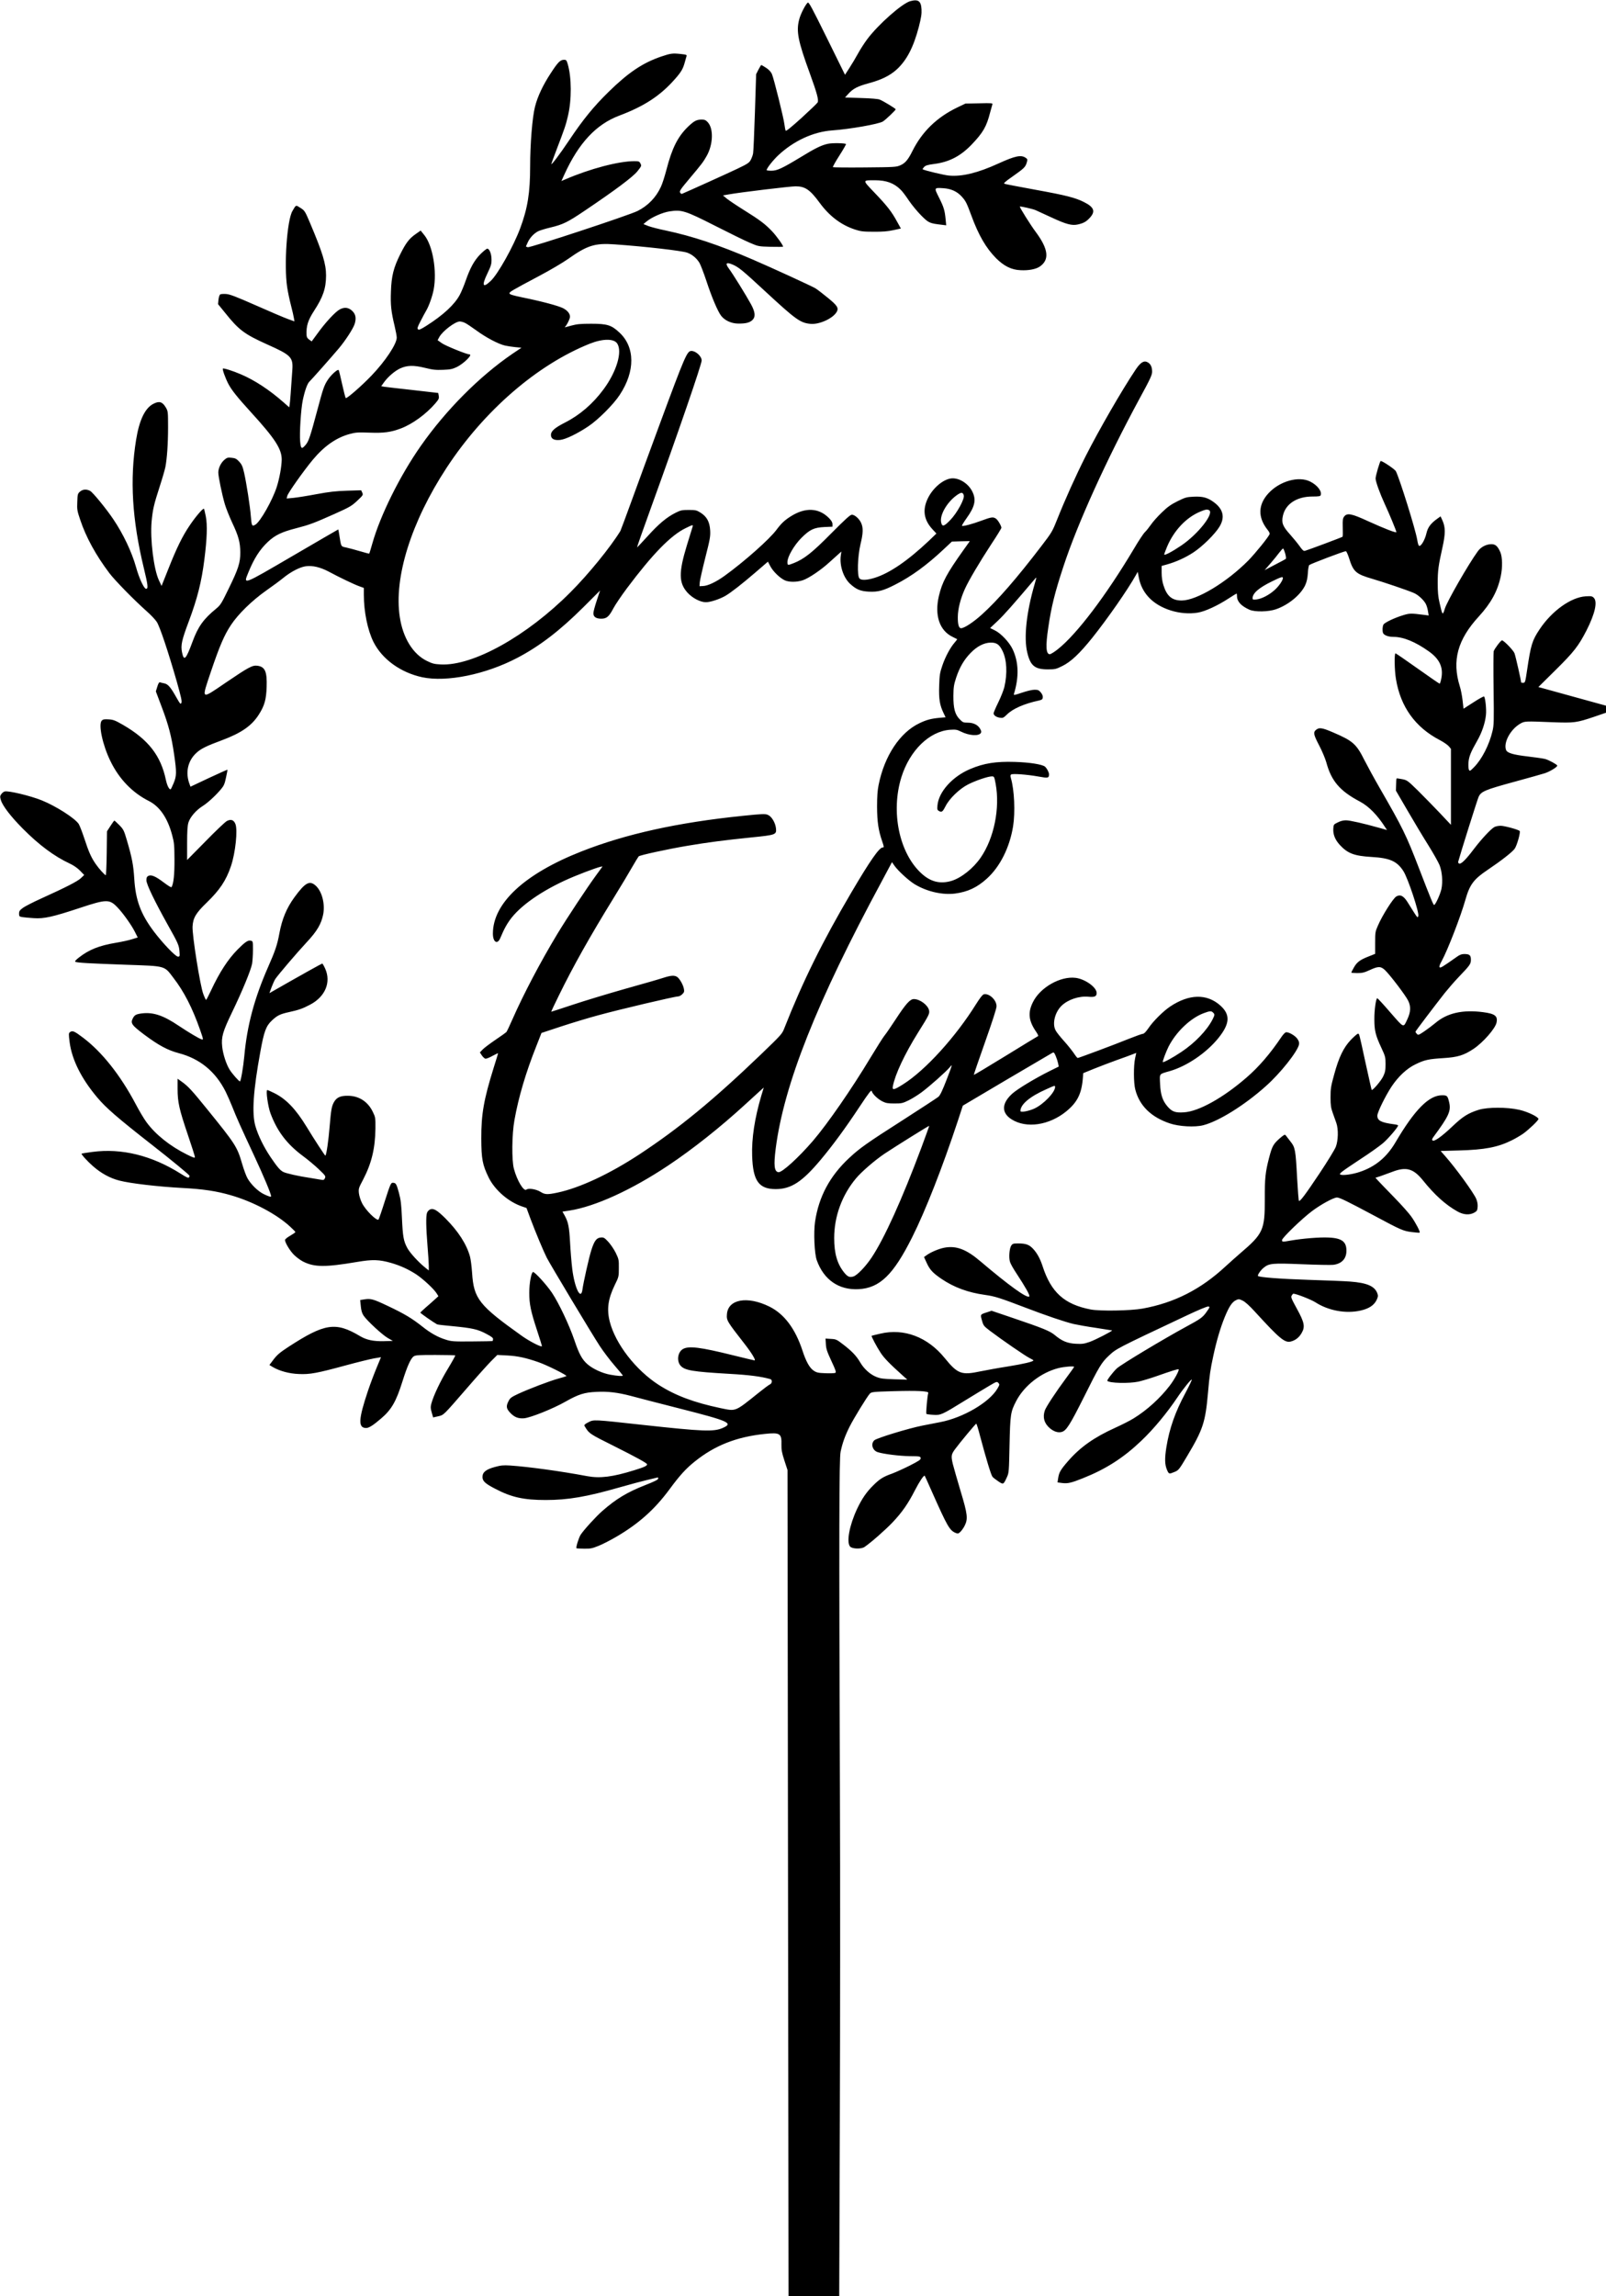 <?xml version="1.0" standalone="no"?>
<!DOCTYPE svg PUBLIC "-//W3C//DTD SVG 20010904//EN"
 "http://www.w3.org/TR/2001/REC-SVG-20010904/DTD/svg10.dtd">
<svg version="1.0" xmlns="http://www.w3.org/2000/svg"
 width="1854pt" height="2650pt" viewBox="0 0 1854 2650"
 preserveAspectRatio="xMidYMid meet">
<g transform="translate(0,2650) scale(0.1,-0.1)"
fill="#000000" stroke="none">
<path d="M10509 26487 c-96 -27 -370 -269 -498 -440 -32 -43 -80 -117 -106
-165 -26 -48 -71 -123 -99 -166 l-51 -79 -208 422 c-178 360 -210 421 -223
410 -26 -22 -83 -132 -98 -194 -36 -136 -14 -248 124 -625 82 -226 103 -305
89 -332 -5 -10 -89 -90 -186 -179 -121 -109 -179 -156 -183 -147 -4 7 -10 39
-14 70 -8 73 -122 530 -145 584 -13 27 -34 50 -68 72 -27 18 -52 32 -55 32 -2
0 -17 -24 -32 -53 l-27 -53 -14 -440 c-8 -241 -17 -455 -21 -474 -3 -19 -15
-52 -26 -73 -18 -35 -33 -46 -161 -107 -109 -52 -558 -255 -634 -287 -6 -2
-16 4 -22 15 -9 17 6 39 107 159 144 171 161 194 200 263 75 133 81 317 12
390 -22 24 -36 30 -68 30 -60 0 -87 -14 -158 -81 -119 -115 -186 -248 -250
-496 -20 -76 -48 -165 -64 -198 -56 -123 -149 -219 -270 -280 -103 -51 -1243
-427 -1268 -418 l-21 8 20 45 c24 54 71 105 121 131 20 10 85 30 145 44 142
34 197 61 388 190 360 242 562 394 613 458 48 60 49 63 36 89 -13 26 -19 28
-72 28 -180 0 -511 -87 -796 -210 l-45 -19 35 77 c165 362 367 578 634 678
289 109 474 230 642 422 72 81 93 118 113 192 7 25 15 55 19 67 7 21 3 22 -66
30 -95 10 -116 7 -223 -29 -215 -73 -380 -184 -608 -407 -171 -167 -297 -321
-454 -556 -111 -166 -216 -305 -208 -275 4 14 30 84 57 155 97 254 110 291
134 395 45 189 43 447 -2 600 -13 45 -18 50 -43 50 -43 0 -71 -29 -150 -150
-93 -141 -156 -275 -185 -392 -31 -120 -56 -432 -56 -686 0 -308 -29 -486
-115 -717 -78 -209 -256 -527 -339 -606 -93 -89 -108 -57 -40 84 42 88 49 110
48 162 0 65 -24 125 -49 125 -9 0 -43 -28 -78 -62 -72 -73 -119 -158 -171
-307 -20 -57 -50 -130 -68 -163 -60 -113 -191 -234 -386 -358 -65 -41 -85 -50
-96 -41 -12 10 -7 26 31 99 25 48 53 101 63 117 32 54 71 165 86 242 40 213
-10 509 -108 630 l-42 52 -60 -42 c-73 -51 -112 -103 -176 -232 -77 -154 -101
-251 -107 -428 -6 -158 2 -231 43 -402 13 -55 24 -114 24 -131 0 -73 -130
-270 -289 -436 -111 -117 -290 -273 -300 -262 -4 5 -23 77 -41 159 -18 83 -36
156 -40 163 -9 18 -89 -54 -129 -116 -40 -63 -52 -98 -117 -342 -82 -307 -100
-361 -134 -402 -47 -56 -57 -50 -65 37 -9 93 9 374 30 475 23 110 53 195 77
216 21 19 254 282 340 384 78 93 168 232 183 284 19 64 11 109 -27 146 -42 42
-91 49 -146 19 -51 -27 -168 -153 -260 -282 l-64 -87 -29 21 c-21 14 -29 29
-30 52 -5 104 15 169 86 279 105 161 138 260 139 408 0 135 -40 264 -185 607
-58 137 -62 143 -111 174 -55 35 -49 38 -92 -36 -63 -106 -99 -627 -61 -879 8
-55 28 -149 44 -210 16 -61 31 -128 34 -148 l6 -37 -72 26 c-40 14 -205 84
-367 156 -236 104 -306 131 -350 134 -30 2 -61 0 -69 -5 -7 -6 -16 -33 -19
-61 l-5 -51 79 -97 c161 -202 224 -249 493 -370 269 -120 295 -146 286 -288
-18 -262 -26 -374 -31 -403 l-5 -33 -67 59 c-160 141 -333 255 -491 322 -93
40 -200 74 -208 66 -8 -8 27 -107 64 -178 37 -70 102 -152 258 -323 282 -309
359 -428 357 -553 -2 -80 -25 -210 -57 -311 -49 -153 -190 -402 -247 -436 -39
-23 -43 -15 -52 93 -8 113 -52 393 -78 506 -17 74 -27 96 -57 129 -32 33 -45
40 -87 44 -44 5 -54 2 -83 -23 -41 -34 -70 -96 -71 -146 0 -47 43 -256 76
-368 14 -47 52 -142 84 -211 74 -156 93 -228 94 -344 0 -119 -21 -187 -134
-418 -82 -169 -94 -189 -142 -229 -148 -121 -211 -208 -275 -382 -77 -209
-100 -232 -122 -123 -16 81 -3 139 78 355 100 267 148 459 180 714 31 242 36
398 17 497 -9 47 -19 87 -22 90 -10 9 -100 -96 -165 -194 -82 -120 -151 -261
-245 -499 l-79 -198 -32 68 c-58 126 -101 469 -83 674 13 140 25 194 94 407
30 92 59 193 65 223 19 98 31 271 31 459 0 179 -1 185 -25 227 -40 68 -76 79
-144 44 -97 -49 -163 -187 -200 -416 -74 -457 -46 -921 89 -1479 48 -198 53
-240 26 -240 -24 0 -81 124 -116 251 -48 172 -147 381 -261 550 -80 120 -239
314 -269 329 -42 22 -85 19 -117 -9 -26 -23 -28 -30 -31 -119 -4 -86 -1 -103
33 -203 67 -203 182 -412 338 -619 64 -84 283 -308 428 -437 48 -42 101 -98
118 -124 36 -54 133 -346 232 -691 49 -175 61 -226 53 -244 -9 -20 -14 -15
-59 64 -66 118 -97 153 -140 161 -20 4 -42 9 -49 12 -9 3 -19 -14 -30 -50
l-17 -55 69 -183 c78 -206 112 -337 142 -545 30 -207 29 -247 -6 -332 -16 -39
-32 -71 -35 -71 -18 0 -40 45 -54 109 -59 282 -203 466 -496 636 -89 51 -112
60 -164 63 -49 3 -65 1 -80 -14 -42 -42 9 -283 100 -468 100 -206 252 -364
445 -461 124 -63 215 -196 267 -392 24 -88 26 -117 27 -283 1 -170 -10 -275
-33 -317 -4 -8 -35 11 -91 53 -95 72 -145 93 -179 75 -16 -9 -21 -21 -21 -50
0 -46 93 -238 245 -511 121 -215 132 -240 137 -312 4 -55 3 -58 -18 -58 -28 0
-174 153 -278 290 -151 201 -211 361 -226 608 -10 159 -26 243 -86 447 -33
112 -39 124 -87 173 -28 28 -54 52 -57 52 -3 0 -23 -28 -45 -62 l-40 -62 -3
-253 c-2 -139 -7 -253 -11 -253 -12 0 -81 77 -117 130 -52 75 -81 142 -130
292 -26 79 -56 155 -66 170 -47 68 -264 206 -425 271 -131 53 -385 114 -429
103 -13 -4 -31 -18 -40 -32 -15 -21 -15 -31 -4 -67 19 -66 114 -190 255 -332
187 -188 362 -318 540 -401 44 -20 88 -51 119 -82 l48 -50 -38 -36 c-40 -38
-167 -103 -460 -236 -89 -40 -182 -88 -208 -106 -39 -29 -46 -39 -46 -68 0
-31 3 -34 38 -40 20 -3 80 -9 132 -12 119 -8 215 13 541 121 299 99 334 99
425 3 63 -65 162 -204 200 -280 l34 -67 -65 -20 c-36 -12 -120 -30 -186 -41
-196 -33 -313 -80 -430 -172 -38 -30 -48 -43 -38 -48 20 -11 166 -19 590 -34
458 -16 433 -9 540 -150 124 -160 220 -349 308 -599 40 -115 40 -118 19 -112
-32 10 -145 77 -265 157 -178 120 -293 158 -423 143 -69 -9 -86 -18 -106 -56
-30 -58 -15 -79 132 -190 165 -123 269 -179 397 -213 245 -64 425 -213 541
-443 20 -40 53 -116 75 -170 54 -137 98 -234 256 -573 109 -234 195 -439 195
-467 0 -10 -34 1 -87 27 -66 33 -144 109 -185 180 -15 25 -43 101 -63 169 -57
197 -76 226 -406 633 -174 215 -218 263 -293 316 l-46 33 0 -118 c0 -153 19
-236 120 -534 44 -129 80 -243 80 -252 0 -14 -17 -8 -92 29 -195 97 -362 230
-467 373 -27 36 -83 130 -124 208 -177 335 -391 604 -609 768 -101 76 -121 85
-151 63 -15 -12 -15 -22 -3 -118 27 -201 135 -418 319 -636 101 -120 232 -234
640 -553 209 -163 420 -337 424 -349 2 -4 -1 -13 -5 -20 -7 -10 -31 1 -98 44
-332 209 -680 295 -1018 250 -65 -8 -121 -18 -124 -20 -7 -7 69 -90 132 -145
95 -83 196 -138 305 -166 128 -33 447 -70 726 -85 236 -12 396 -36 560 -84
257 -74 528 -218 684 -362 34 -31 61 -59 61 -63 0 -4 -27 -23 -60 -42 -33 -18
-60 -41 -60 -49 0 -30 55 -123 103 -171 27 -27 74 -62 105 -78 131 -66 254
-67 622 -5 180 31 258 28 395 -11 109 -32 194 -71 287 -130 79 -52 207 -170
239 -222 l20 -32 -43 -39 c-24 -22 -70 -63 -103 -91 -33 -29 -61 -56 -63 -59
-2 -6 153 -114 194 -136 6 -3 87 -13 180 -21 227 -22 290 -36 387 -88 65 -34
81 -48 79 -63 -2 -10 -5 -20 -6 -21 -1 -1 -107 -3 -236 -4 -218 -2 -240 0
-305 21 -91 28 -176 76 -270 151 -120 95 -207 147 -395 236 -177 84 -201 90
-283 76 l-39 -6 7 -71 c5 -52 14 -81 32 -109 41 -60 215 -221 279 -258 l59
-34 -103 -3 c-121 -3 -202 14 -277 59 -280 167 -407 147 -824 -124 -100 -65
-132 -93 -172 -145 l-49 -65 38 -23 c78 -46 190 -77 302 -81 128 -6 212 10
550 102 129 35 272 70 316 78 l82 14 -50 -121 c-28 -67 -73 -186 -100 -266
-111 -331 -116 -430 -21 -430 32 0 81 31 174 111 119 102 172 195 244 424 56
179 97 269 131 292 22 14 58 16 250 16 124 0 227 -3 230 -5 2 -3 -36 -72 -85
-153 -87 -143 -167 -311 -192 -405 -10 -38 -9 -54 5 -102 l16 -56 58 13 c67
16 53 3 343 337 106 123 226 256 266 297 l74 74 117 -6 c116 -6 214 -27 357
-77 99 -34 337 -153 323 -161 -7 -4 -49 -17 -93 -29 -96 -26 -335 -117 -461
-175 -81 -38 -95 -48 -113 -84 -30 -57 -27 -85 14 -130 50 -55 95 -74 164 -69
76 7 335 110 482 194 147 83 215 105 354 111 131 7 247 -7 399 -47 61 -17 314
-82 561 -145 574 -146 625 -169 497 -225 -103 -45 -228 -40 -914 35 -583 64
-572 64 -636 31 -35 -17 -50 -31 -46 -39 54 -92 54 -92 337 -233 262 -131 387
-200 387 -213 -1 -18 -27 -31 -150 -69 -248 -77 -393 -95 -540 -68 -307 58
-682 109 -890 123 -80 5 -108 2 -178 -17 -102 -28 -142 -60 -142 -115 0 -48
30 -76 146 -136 188 -99 331 -130 584 -130 257 0 473 37 853 146 122 35 265
73 317 85 52 12 103 24 113 27 14 4 18 0 15 -12 -2 -12 -49 -35 -149 -74 -209
-82 -338 -160 -496 -299 -72 -63 -212 -216 -250 -274 -21 -32 -57 -147 -48
-156 2 -2 41 -4 87 -5 72 -1 94 3 163 31 45 17 138 65 207 105 259 151 444
316 615 547 119 162 190 240 292 322 232 187 483 286 812 320 175 18 194 5
190 -127 -1 -57 5 -90 34 -180 l36 -110 6 -4767 6 -4768 292 0 293 0 7 2027
c4 1116 5 2825 1 3798 -11 3033 -9 3839 8 3921 21 100 51 184 103 288 48 96
202 347 234 382 19 20 33 22 273 29 282 8 410 1 402 -21 -10 -27 -29 -234 -22
-241 4 -4 40 -9 80 -11 88 -5 95 -2 369 167 106 65 231 141 279 169 83 49 87
50 103 32 16 -17 15 -21 -11 -66 -93 -158 -394 -335 -659 -386 -55 -10 -147
-28 -205 -40 -159 -31 -529 -144 -557 -170 -44 -41 -21 -118 40 -137 70 -22
249 -44 367 -46 118 -1 125 -2 128 -22 3 -18 -17 -31 -126 -87 -72 -36 -163
-77 -203 -92 -102 -36 -144 -62 -217 -135 -79 -77 -132 -155 -188 -273 -89
-190 -125 -385 -80 -435 25 -27 128 -30 166 -4 75 51 238 194 323 283 109 115
179 214 261 375 51 99 101 173 111 164 2 -2 39 -85 83 -184 178 -400 204 -447
274 -476 26 -10 32 -9 54 12 14 13 37 45 50 71 40 80 34 132 -47 400 -38 128
-79 270 -90 314 -21 91 -19 109 28 172 56 76 236 292 243 292 4 0 24 -64 44
-143 70 -262 127 -452 144 -471 9 -10 40 -34 67 -52 58 -39 59 -39 100 51 22
48 23 66 29 367 8 355 12 384 77 509 93 178 285 328 487 380 68 17 182 26 182
14 0 -2 -41 -60 -91 -127 -121 -163 -234 -335 -248 -377 -26 -80 -7 -147 59
-204 45 -38 93 -54 135 -43 54 14 94 76 261 409 171 344 201 394 283 470 89
83 78 78 891 461 139 66 244 110 258 108 21 -3 21 -5 -20 -63 -43 -62 -70 -81
-233 -169 -258 -140 -757 -439 -803 -483 -45 -43 -116 -136 -109 -143 26 -27
248 -32 359 -9 40 9 132 36 203 61 185 65 255 87 261 81 10 -10 -48 -118 -103
-189 -111 -145 -263 -283 -418 -378 -38 -24 -133 -72 -210 -107 -245 -111
-404 -223 -546 -386 -87 -100 -104 -130 -114 -199 l-7 -46 54 -7 c63 -8 104 1
241 56 266 106 468 236 673 432 142 135 295 320 414 497 68 102 165 221 168
208 1 -7 -32 -76 -73 -153 -119 -221 -185 -410 -220 -625 -21 -133 -19 -201 6
-261 23 -53 23 -53 93 -24 42 18 50 28 143 185 180 302 208 386 238 725 18
208 27 267 61 425 37 173 81 322 130 444 52 127 86 179 132 201 31 15 35 15
77 -5 30 -14 79 -59 142 -128 290 -317 346 -363 418 -343 51 14 92 46 121 97
42 72 33 121 -55 281 -64 117 -71 134 -59 152 7 12 15 21 18 21 33 0 204 -67
253 -98 151 -98 355 -136 526 -96 93 21 152 60 181 118 19 39 20 51 11 78 -30
84 -117 123 -315 138 -67 5 -285 14 -486 20 -311 10 -562 29 -577 44 -10 9 29
66 63 94 64 53 101 56 445 42 169 -7 331 -10 359 -7 95 11 151 67 153 155 4
111 -51 154 -207 160 -104 5 -297 -11 -431 -34 -102 -18 -105 -18 -105 5 0 25
231 248 346 334 101 76 249 157 288 157 31 0 124 -46 433 -211 305 -164 333
-176 432 -188 47 -6 87 -9 90 -6 8 9 -47 115 -97 185 -25 36 -113 135 -196
220 -83 85 -166 171 -184 191 l-34 37 54 17 c29 10 92 33 140 51 160 62 243
39 352 -95 139 -173 264 -285 401 -362 71 -40 142 -44 197 -12 29 17 33 25 36
66 2 31 -4 62 -17 93 -34 76 -233 350 -358 492 l-52 59 212 6 c297 8 449 37
611 118 43 21 101 56 130 76 69 50 176 153 176 169 0 24 -124 84 -221 106
-141 32 -365 32 -469 0 -121 -38 -185 -78 -304 -192 -127 -120 -211 -179 -229
-161 -8 8 -5 19 13 43 174 235 202 296 180 393 -18 79 -24 85 -83 85 -151 0
-315 -165 -538 -544 -101 -172 -233 -281 -413 -341 -79 -27 -192 -43 -221 -31
-23 9 2 28 230 179 105 68 221 151 259 183 61 52 176 186 176 206 0 4 -21 10
-47 13 -150 20 -193 42 -193 100 0 38 93 227 164 335 78 117 178 211 278 258
105 51 150 60 323 71 162 10 234 32 345 106 110 73 253 236 266 304 16 76 -18
102 -155 120 -236 31 -417 -10 -552 -126 -30 -25 -86 -67 -125 -94 -68 -46
-73 -47 -88 -30 -9 10 -16 20 -16 24 0 7 215 290 338 447 42 52 112 133 157
180 137 143 145 155 145 205 0 52 -16 65 -78 65 -29 0 -53 -9 -88 -35 -163
-115 -185 -128 -195 -118 -7 7 0 30 25 74 69 127 218 512 272 703 50 177 95
238 257 347 159 107 280 202 311 242 27 35 72 195 59 207 -17 17 -176 60 -219
60 -25 0 -57 -6 -72 -14 -40 -21 -149 -138 -235 -251 -94 -125 -150 -180 -172
-171 -10 3 -14 13 -11 23 31 113 219 709 234 744 28 65 70 83 422 179 162 44
318 88 345 97 58 19 146 73 142 88 -4 13 -93 62 -137 75 -19 6 -111 19 -203
30 -171 20 -237 40 -251 75 -32 84 50 237 163 303 52 30 54 30 377 17 246 -9
273 -6 477 63 l137 47 0 40 0 41 -352 97 c-194 53 -370 102 -391 108 l-38 10
199 197 c211 208 265 278 356 455 99 195 130 333 85 378 -19 19 -30 21 -95 17
-170 -11 -390 -169 -531 -381 -86 -129 -101 -179 -144 -469 -21 -142 -23 -148
-46 -148 -12 0 -23 2 -23 4 0 22 -65 309 -77 338 -14 35 -124 148 -144 148
-14 0 -89 -100 -96 -127 -3 -15 -4 -211 -1 -436 5 -374 4 -417 -13 -486 -37
-156 -121 -321 -210 -412 -46 -47 -52 -51 -61 -34 -6 10 -8 47 -6 84 6 71 25
119 103 256 53 93 90 203 99 295 7 63 -7 197 -22 212 -4 4 -59 -26 -122 -67
l-115 -74 -11 97 c-6 53 -20 126 -32 162 -92 296 -26 538 219 805 142 155 218
294 254 466 22 103 19 223 -6 279 -31 69 -56 90 -103 90 -60 -1 -120 -32 -156
-82 -108 -148 -356 -580 -381 -663 -25 -82 -27 -79 -61 70 -16 67 -21 124 -21
225 0 146 8 201 55 413 35 158 35 232 0 310 l-22 48 -32 -23 c-80 -56 -115
-102 -131 -172 -16 -71 -58 -146 -81 -146 -10 0 -18 23 -26 73 -20 119 -202
702 -246 789 -12 23 -153 118 -175 118 -9 0 -59 -171 -59 -202 0 -36 51 -176
106 -295 50 -107 134 -310 134 -324 0 -13 -139 41 -326 126 -191 88 -242 98
-276 55 -17 -22 -19 -36 -17 -127 2 -56 1 -104 -2 -107 -7 -7 -406 -156 -435
-163 -15 -4 -29 8 -61 54 -23 32 -73 93 -112 137 -84 93 -99 133 -81 214 30
137 161 222 341 222 70 0 91 3 95 15 17 44 -37 115 -120 157 -133 68 -354 6
-484 -136 -119 -130 -123 -276 -10 -419 17 -20 28 -43 25 -50 -13 -35 -165
-222 -247 -306 -251 -253 -595 -460 -768 -461 -113 0 -172 50 -212 179 -13 40
-20 92 -20 141 l0 79 58 16 c108 30 215 79 306 138 106 69 255 216 305 301 64
107 42 201 -67 281 -72 53 -128 68 -233 63 -81 -4 -96 -8 -185 -52 -78 -39
-115 -65 -184 -132 -47 -45 -104 -109 -125 -141 -22 -31 -52 -69 -67 -83 -16
-14 -74 -101 -129 -195 -321 -538 -656 -981 -877 -1157 -40 -32 -82 -58 -93
-58 -44 0 -50 91 -18 305 34 238 77 411 176 710 163 496 495 1227 878 1935
125 229 145 273 145 311 0 54 -17 89 -51 108 -43 24 -82 0 -138 -83 -158 -235
-426 -700 -578 -1000 -116 -230 -239 -504 -328 -728 -56 -141 -63 -153 -184
-311 -286 -374 -503 -623 -684 -787 -100 -91 -206 -160 -243 -160 -25 0 -38
44 -37 130 1 93 31 212 82 324 43 96 170 310 302 512 66 99 119 186 119 193 0
22 -40 90 -62 105 -33 23 -53 20 -169 -23 -107 -40 -215 -68 -224 -59 -3 3 21
43 54 89 96 134 113 212 65 307 -43 87 -140 152 -226 152 -96 0 -224 -103
-286 -229 -66 -135 -48 -252 55 -362 l43 -46 -87 -84 c-245 -231 -455 -375
-628 -428 -87 -27 -151 -30 -173 -7 -29 29 -22 252 11 393 32 131 33 193 8
248 -22 49 -74 95 -107 95 -19 0 -75 -51 -237 -214 -220 -223 -315 -298 -435
-345 -69 -27 -72 -27 -72 13 0 61 76 192 160 277 98 98 146 121 268 127 l92 4
0 29 c0 21 -12 42 -42 72 -117 117 -272 124 -438 19 -71 -44 -112 -83 -167
-157 -78 -106 -372 -367 -598 -530 -97 -70 -193 -116 -249 -118 l-41 -2 3 45
c2 25 31 153 64 284 55 216 60 247 56 317 -6 98 -39 158 -113 204 -44 27 -56
30 -134 30 -77 0 -93 -3 -151 -32 -104 -52 -196 -129 -324 -271 -66 -72 -121
-131 -122 -129 -2 2 74 219 170 483 303 836 576 1630 576 1674 0 48 -67 110
-118 110 -50 0 -71 -46 -370 -855 -110 -297 -254 -691 -321 -875 -67 -184
-125 -340 -129 -347 -115 -188 -369 -500 -577 -708 -504 -506 -1124 -851
-1495 -833 -77 4 -98 9 -163 41 -161 79 -276 267 -312 507 -70 455 132 1098
540 1721 431 658 1044 1189 1654 1433 149 59 278 60 316 2 62 -94 -7 -325
-157 -528 -123 -167 -274 -297 -443 -383 -120 -61 -165 -100 -165 -143 0 -46
35 -66 105 -59 63 6 196 70 325 156 113 75 291 252 364 364 180 272 178 552
-4 720 -92 86 -141 101 -325 101 -122 0 -165 -4 -228 -21 l-78 -21 16 21 c21
30 45 83 45 102 0 37 -31 74 -83 100 -59 28 -245 78 -467 123 -106 22 -146 34
-148 45 -4 17 17 30 345 204 123 65 272 153 331 195 222 157 310 185 540 168
353 -25 768 -73 833 -95 58 -20 112 -65 144 -119 13 -23 49 -116 79 -206 60
-184 131 -352 170 -403 42 -55 118 -90 196 -91 87 -1 132 10 164 39 40 37 36
92 -15 185 -54 99 -211 353 -255 411 -45 61 -31 77 41 47 71 -30 112 -63 369
-301 363 -336 413 -372 530 -384 102 -11 262 62 305 138 25 45 8 72 -102 162
-56 46 -120 95 -142 109 -36 23 -518 244 -730 335 -384 166 -696 269 -999 333
-78 16 -167 39 -200 51 l-58 23 33 28 c61 51 188 107 269 119 139 21 179 9
524 -166 165 -84 346 -173 401 -196 100 -43 101 -43 243 -47 78 -2 142 -1 142
2 0 17 -78 126 -129 179 -76 80 -140 129 -322 242 -85 53 -174 113 -199 133
l-44 37 68 12 c125 23 707 93 770 93 111 0 167 -39 278 -190 112 -153 246
-255 406 -308 67 -22 95 -26 217 -26 103 -1 163 4 227 18 l88 19 -45 81 c-62
114 -115 182 -259 332 -143 150 -143 144 5 144 131 0 221 -33 298 -111 18 -17
60 -73 93 -123 34 -50 98 -128 142 -172 87 -87 95 -91 240 -108 l49 -6 -7 73
c-10 101 -21 138 -77 249 -57 114 -58 113 54 106 87 -6 157 -38 210 -97 45
-50 56 -71 108 -212 85 -233 172 -382 289 -500 91 -90 177 -133 281 -137 92
-5 176 11 221 41 116 79 102 202 -45 400 -57 75 -190 288 -184 293 6 6 146
-26 182 -41 22 -10 105 -48 185 -85 168 -78 234 -96 304 -80 66 15 96 32 139
79 65 72 47 121 -69 179 -101 51 -207 78 -559 142 -187 34 -348 65 -358 69
-15 5 2 22 90 83 136 96 149 109 165 159 11 37 10 43 -7 55 -55 41 -122 27
-320 -63 -236 -108 -419 -153 -570 -139 -58 5 -290 61 -304 73 -3 1 5 13 17
26 17 18 40 25 116 35 173 22 304 90 432 223 133 139 173 209 214 371 11 42
23 84 26 93 6 15 -7 17 -152 13 l-159 -3 -96 -46 c-234 -113 -404 -278 -515
-500 -51 -103 -85 -143 -142 -167 -45 -20 -70 -21 -409 -24 -199 -2 -364 0
-368 3 -3 4 30 64 75 134 45 70 79 130 76 133 -12 11 -155 14 -207 3 -74 -15
-149 -52 -317 -155 -213 -129 -271 -156 -337 -156 -30 0 -55 3 -55 7 0 20 71
111 132 169 179 168 405 273 623 289 209 15 537 73 587 103 32 20 148 130 148
141 0 8 -142 95 -185 112 -18 8 -106 15 -215 18 l-185 6 39 43 c56 61 105 86
236 122 145 39 242 87 319 156 118 107 196 258 258 494 27 106 34 150 31 202
-5 96 -37 120 -129 95z m-5146 -3711 c18 -7 79 -48 137 -90 110 -81 254 -157
330 -174 25 -6 78 -14 117 -18 l73 -7 -103 -69 c-383 -262 -769 -650 -1059
-1064 -240 -342 -467 -799 -559 -1124 -18 -63 -34 -117 -36 -119 -1 -2 -49 10
-105 27 -57 17 -129 36 -160 43 -63 13 -59 6 -79 132 -6 42 -13 77 -14 77 -1
0 -238 -137 -525 -305 -586 -342 -572 -337 -514 -194 67 165 133 267 227 356
84 78 159 114 327 157 157 41 200 57 449 168 169 76 191 89 255 149 68 64 70
67 58 94 l-13 27 -162 -5 c-128 -4 -202 -12 -353 -40 -105 -20 -226 -39 -268
-43 l-77 -7 7 29 c8 35 188 289 295 418 132 158 269 254 424 297 72 19 96 21
230 16 165 -6 245 4 364 49 132 50 290 165 395 287 42 49 46 59 41 89 l-6 33
-297 34 c-163 18 -311 35 -329 38 l-32 6 32 45 c46 64 124 131 186 160 81 37
155 39 286 7 92 -23 125 -26 210 -23 84 3 109 9 158 32 80 39 188 146 147 146
-32 0 -273 98 -317 128 l-51 36 21 39 c39 68 182 177 235 177 12 0 37 -6 55
-14z m5763 -1993 c11 -42 -77 -203 -156 -285 -73 -76 -95 -81 -106 -23 -15 82
65 223 174 305 57 42 78 43 88 3z m2828 -169 c73 -28 -119 -276 -319 -411
-105 -71 -195 -118 -195 -102 0 6 14 44 31 85 79 190 223 343 386 410 62 25
73 27 97 18z m-5958 -191 c-3 -10 -33 -108 -67 -218 -95 -311 -94 -432 7 -544
57 -63 149 -111 213 -111 53 0 160 36 226 74 67 40 184 131 345 269 l145 125
29 -55 c33 -60 105 -130 163 -159 49 -24 142 -24 212 0 70 24 209 118 307 208
44 39 92 83 108 97 l29 26 -7 -49 c-15 -115 31 -253 108 -324 71 -65 119 -85
217 -90 106 -5 166 11 303 81 189 96 366 226 558 406 l97 91 103 3 104 2 -75
-105 c-192 -270 -244 -367 -282 -527 -53 -224 7 -402 160 -474 25 -12 48 -24
50 -25 2 -2 -10 -19 -27 -38 -52 -59 -109 -166 -143 -266 -29 -84 -33 -111
-37 -235 -5 -152 6 -222 51 -315 l23 -48 -69 -6 c-97 -9 -151 -23 -232 -62
-225 -106 -405 -377 -472 -712 -13 -62 -18 -134 -18 -252 1 -176 15 -272 60
-402 21 -61 21 -68 6 -68 -40 0 -144 -148 -363 -520 -333 -565 -561 -1027
-773 -1565 -26 -68 -34 -76 -274 -307 -546 -524 -942 -849 -1401 -1151 -348
-228 -690 -387 -946 -441 -115 -24 -143 -23 -194 9 -49 31 -140 46 -163 26
-30 -25 -107 102 -144 239 -27 97 -24 401 6 564 47 264 131 548 252 852 l60
153 227 75 c125 41 319 100 432 130 240 66 878 216 915 216 14 0 37 11 51 26
22 21 25 31 19 62 -8 46 -48 116 -77 137 -31 21 -71 19 -158 -9 -41 -14 -239
-71 -440 -127 -201 -57 -475 -140 -610 -185 -135 -45 -246 -81 -247 -80 -1 1
39 87 91 192 163 333 356 676 627 1116 87 141 186 306 219 365 34 59 67 113
73 120 15 14 326 82 562 122 231 39 430 65 734 96 288 29 296 32 289 105 -7
65 -50 138 -94 156 -31 13 -62 12 -287 -11 -753 -77 -1355 -210 -1867 -412
-657 -259 -1019 -596 -1020 -947 0 -99 52 -131 85 -53 46 111 81 172 131 236
134 168 402 344 724 477 173 71 332 126 324 112 -5 -7 -38 -53 -75 -103 -99
-135 -333 -488 -446 -675 -192 -318 -389 -692 -518 -985 -31 -71 -62 -136 -68
-144 -7 -8 -64 -49 -127 -91 -63 -43 -130 -93 -148 -112 l-32 -34 23 -35 c12
-18 31 -35 40 -37 10 -2 47 12 82 32 36 20 65 33 65 30 0 -3 -23 -78 -51 -167
-114 -366 -144 -536 -143 -817 1 -236 14 -303 85 -449 72 -146 230 -283 390
-336 l47 -16 47 -127 c59 -157 147 -367 187 -447 41 -80 520 -879 612 -1019
40 -61 116 -162 169 -223 54 -62 97 -115 97 -118 0 -9 -63 -5 -145 10 -90 16
-199 66 -261 119 -64 55 -99 119 -154 282 -60 175 -177 422 -257 543 -61 91
-197 241 -219 241 -20 0 -44 -129 -44 -240 0 -129 17 -212 90 -434 33 -99 58
-181 56 -183 -11 -11 -144 58 -229 118 -497 354 -558 430 -577 729 -5 74 -16
158 -24 187 -39 144 -137 295 -285 443 -96 95 -137 119 -177 102 -13 -7 -29
-23 -34 -38 -14 -36 -12 -169 5 -379 8 -99 15 -204 15 -233 l0 -54 -39 31
c-79 63 -178 171 -209 228 -44 82 -52 132 -62 348 -7 156 -13 208 -35 290 -28
103 -35 115 -72 115 -20 0 -29 -20 -89 -207 -36 -115 -70 -212 -74 -217 -20
-21 -151 108 -191 190 -17 33 -33 85 -36 115 -5 51 -2 60 48 154 98 188 140
360 143 590 1 128 0 131 -32 197 -57 116 -160 182 -287 182 -82 1 -126 -18
-156 -67 -30 -50 -37 -88 -54 -292 -13 -159 -36 -320 -49 -332 -3 -4 -128 187
-216 332 -125 205 -237 322 -374 390 -38 19 -74 35 -81 35 -18 0 8 -192 38
-270 78 -209 192 -357 379 -495 53 -39 133 -106 178 -149 77 -73 81 -80 71
-103 -9 -20 -16 -23 -39 -19 -15 3 -74 13 -132 22 -130 19 -277 52 -310 69
-37 19 -70 58 -146 170 -80 119 -144 250 -176 360 -42 148 -25 407 58 860 42
232 65 295 134 359 62 58 94 73 198 96 110 24 156 40 243 86 174 92 243 258
173 415 -15 33 -30 59 -34 59 -6 0 -266 -145 -558 -312 l-52 -30 25 69 c14 37
33 79 42 93 31 47 251 305 361 423 122 130 171 214 193 325 23 123 -15 268
-88 332 -70 62 -120 34 -244 -135 -91 -125 -143 -251 -174 -417 -23 -128 -48
-203 -130 -388 -159 -362 -243 -676 -275 -1030 -11 -122 -40 -290 -50 -290
-12 0 -89 87 -119 135 -39 62 -77 179 -86 265 -12 112 6 174 115 400 120 249
215 481 230 557 5 31 10 103 10 159 0 101 0 102 -26 108 -31 8 -66 -16 -152
-103 -112 -114 -208 -262 -307 -474 -27 -58 -53 -107 -56 -107 -3 0 -18 30
-32 68 -36 92 -131 687 -124 782 6 98 39 153 163 273 151 146 224 255 280 421
52 153 80 419 51 488 -19 46 -51 57 -98 33 -19 -10 -130 -115 -246 -234 l-213
-216 0 191 c0 141 4 204 15 241 19 62 87 142 165 191 61 39 151 122 211 194
33 39 43 61 58 135 11 48 18 89 17 90 -2 2 -98 -42 -215 -96 l-212 -100 -10
27 c-52 135 -22 273 80 365 53 48 115 78 290 143 228 85 347 168 430 299 64
101 84 170 89 316 6 179 -18 234 -107 246 -57 8 -104 -18 -366 -196 -291 -198
-282 -205 -170 129 101 298 154 421 231 537 84 127 241 280 406 397 76 53 168
121 205 152 85 68 186 120 253 129 77 11 168 -11 263 -61 132 -71 298 -150
355 -170 l52 -19 0 -78 c0 -197 44 -410 111 -545 101 -201 314 -354 564 -408
282 -59 730 32 1095 223 260 136 494 316 766 587 l191 191 -38 -115 c-21 -63
-39 -129 -39 -147 0 -42 30 -63 91 -63 62 0 89 23 139 118 22 42 93 147 158
234 297 396 506 610 677 693 81 40 88 41 81 18z m6840 -309 c9 -31 12 -59 8
-63 -5 -5 -62 -36 -127 -69 l-118 -62 66 76 c36 41 82 98 102 125 21 27 41 49
45 49 4 0 15 -25 24 -56z m738 -56 c49 -157 79 -183 268 -238 127 -37 402
-130 479 -163 49 -20 116 -82 139 -127 10 -19 21 -57 25 -84 l8 -49 -54 7
c-147 19 -166 19 -238 -3 -103 -31 -217 -86 -230 -109 -12 -23 -14 -71 -5 -97
11 -26 60 -45 121 -45 114 0 252 -57 406 -166 126 -89 171 -186 146 -313 -6
-34 -15 -61 -20 -61 -4 0 -119 79 -254 175 -135 96 -250 175 -255 175 -15 0
-12 -194 5 -295 52 -321 223 -559 506 -706 44 -23 90 -55 104 -71 l25 -30 0
-438 0 -439 -129 137 c-71 75 -185 191 -252 258 -120 117 -126 121 -183 132
-33 7 -61 10 -64 8 -2 -3 -5 -35 -5 -73 l-2 -68 134 -230 c73 -126 181 -306
239 -398 58 -93 116 -196 130 -230 30 -75 40 -193 22 -277 -13 -60 -68 -181
-84 -184 -9 -1 -39 71 -173 419 -150 390 -190 471 -456 932 -64 111 -143 256
-177 323 -92 184 -133 220 -357 316 -134 58 -166 62 -205 27 -29 -26 -22 -56
42 -178 33 -63 69 -150 81 -192 58 -216 156 -331 387 -453 104 -55 204 -157
296 -302 l18 -27 -89 25 c-185 52 -340 87 -384 87 -29 1 -64 -8 -95 -24 -48
-23 -49 -25 -52 -73 -4 -67 21 -129 77 -189 90 -97 166 -125 366 -137 210 -12
293 -49 366 -163 53 -82 187 -486 172 -519 -10 -24 0 -37 -124 161 -46 73 -84
92 -130 65 -37 -22 -161 -218 -211 -334 -32 -72 -33 -81 -33 -202 l0 -126 -70
-28 c-103 -40 -139 -66 -174 -127 -17 -30 -31 -57 -31 -61 0 -3 31 -6 69 -6
57 0 81 6 144 35 99 46 127 45 177 -2 59 -57 237 -291 266 -351 33 -65 30
-131 -8 -212 -49 -105 -35 -110 -197 75 -78 91 -147 165 -151 165 -16 0 -35
-138 -34 -245 0 -129 14 -185 82 -330 44 -95 47 -105 47 -185 0 -71 -4 -94
-27 -142 -23 -50 -123 -167 -133 -156 -2 2 -33 140 -70 308 -78 360 -73 340
-89 340 -7 0 -43 -31 -80 -69 -85 -89 -140 -201 -195 -405 -37 -133 -41 -161
-41 -260 0 -93 5 -122 26 -181 14 -38 32 -90 41 -115 25 -71 22 -202 -6 -275
-13 -33 -97 -170 -187 -305 -167 -250 -227 -330 -239 -318 -4 3 -13 123 -21
265 -17 324 -22 351 -77 420 -23 30 -47 61 -54 70 -10 13 -19 9 -68 -33 -75
-66 -89 -90 -124 -224 -43 -165 -51 -239 -50 -475 1 -360 -17 -402 -286 -631
-44 -38 -118 -104 -165 -147 -286 -266 -591 -422 -960 -489 -139 -25 -491 -31
-600 -10 -304 59 -457 198 -555 502 -27 83 -62 147 -107 196 -46 50 -84 64
-175 64 -56 0 -64 -3 -79 -25 -22 -33 -30 -142 -14 -189 6 -20 37 -76 69 -124
114 -174 164 -263 153 -274 -25 -25 -234 126 -562 404 -165 141 -280 184 -417
159 -65 -12 -164 -54 -212 -91 l-24 -17 33 -72 c36 -77 69 -112 170 -181 143
-97 306 -157 501 -184 114 -16 168 -33 464 -146 243 -93 458 -166 560 -190 45
-10 162 -31 260 -45 99 -15 181 -28 183 -29 6 -7 -196 -111 -260 -133 -61 -21
-85 -25 -158 -21 -98 5 -161 31 -244 101 -56 46 -130 77 -490 199 l-239 81
-51 -17 c-81 -26 -80 -24 -60 -95 16 -59 21 -65 93 -120 133 -101 408 -290
455 -313 25 -12 46 -25 46 -28 0 -14 -115 -41 -295 -70 -104 -16 -246 -42
-315 -56 -221 -47 -264 -31 -414 153 -197 243 -469 346 -742 282 -54 -12 -100
-24 -102 -25 -6 -4 60 -129 103 -194 39 -61 106 -130 250 -259 l59 -53 -149 4
c-124 4 -160 8 -207 27 -72 28 -143 92 -187 167 -44 76 -97 131 -196 207 -75
58 -83 62 -142 65 l-63 4 4 -63 c2 -53 13 -86 63 -194 51 -109 58 -131 46
-139 -8 -4 -59 -6 -113 -4 -84 3 -103 7 -137 30 -46 30 -88 105 -128 228 -84
257 -212 427 -385 512 -253 124 -474 84 -488 -87 -6 -74 -2 -81 204 -345 82
-105 133 -190 115 -190 -6 0 -117 27 -248 59 -382 95 -515 111 -581 71 -58
-36 -72 -134 -27 -189 48 -56 134 -71 563 -96 233 -13 370 -31 475 -61 25 -8
22 -49 -5 -61 -13 -6 -70 -48 -128 -95 -281 -225 -260 -216 -441 -179 -308 65
-522 145 -714 268 -266 171 -500 473 -566 731 -36 143 -20 261 58 422 46 93
47 97 47 195 1 97 -1 104 -36 177 -21 42 -60 99 -87 128 -44 47 -52 51 -87 48
-48 -4 -74 -39 -108 -147 -26 -81 -92 -374 -102 -453 -18 -132 -91 18 -118
239 -9 73 -20 210 -25 305 -10 180 -21 235 -63 311 l-25 44 80 12 c296 46 718
238 1142 521 286 191 601 441 889 705 61 55 133 121 161 147 l52 47 -28 -93
c-77 -261 -113 -495 -106 -696 9 -288 77 -383 272 -383 178 0 305 83 519 338
143 171 288 369 446 608 115 173 139 203 144 184 8 -33 71 -93 125 -119 38
-19 63 -23 137 -23 84 0 95 3 165 37 40 20 108 62 149 93 94 70 282 237 326
290 32 39 31 35 -36 -140 -51 -132 -77 -186 -97 -203 -16 -13 -199 -133 -408
-267 -418 -267 -500 -325 -623 -440 -223 -208 -350 -446 -393 -735 -18 -124
-7 -370 20 -444 81 -226 255 -346 483 -334 244 13 401 166 617 597 155 308
352 812 528 1344 l58 177 505 299 c278 164 515 303 526 309 20 11 23 7 42 -36
11 -26 23 -64 27 -84 l7 -37 -113 -56 c-160 -80 -357 -199 -418 -252 -129
-113 -134 -225 -13 -301 170 -108 434 -69 631 92 132 108 180 209 193 401 l3
40 125 51 c69 28 186 72 260 99 74 26 156 56 181 66 l46 18 -13 -62 c-19 -88
-18 -285 2 -361 48 -187 183 -319 399 -391 107 -36 288 -46 385 -21 178 45
479 232 723 451 169 150 366 399 383 481 4 21 -1 39 -18 64 -26 39 -107 85
-135 76 -10 -3 -34 -29 -53 -58 -125 -186 -258 -341 -397 -461 -271 -236 -553
-393 -724 -404 -99 -7 -138 7 -188 64 -60 68 -83 138 -89 265 -5 123 -15 110
113 147 196 57 418 207 557 377 138 170 144 275 23 382 -155 136 -358 131
-575 -13 -81 -54 -198 -170 -253 -252 -26 -38 -49 -62 -60 -63 -11 0 -86 -27
-169 -60 -162 -66 -575 -220 -587 -220 -5 0 -25 25 -45 56 -21 30 -72 95 -115
142 -43 48 -86 102 -95 121 -41 77 -8 209 69 284 73 71 200 114 309 104 73 -7
96 4 96 43 0 66 -133 161 -243 175 -176 22 -410 -111 -493 -281 -60 -120 -50
-215 37 -341 18 -26 28 -48 23 -50 -5 -2 -173 -104 -374 -228 -200 -123 -366
-222 -368 -220 -2 2 56 171 129 377 82 232 133 388 133 414 2 72 -85 154 -147
139 -15 -4 -44 -42 -89 -113 -236 -379 -585 -763 -840 -924 -107 -68 -130 -73
-121 -25 26 138 135 370 292 622 126 200 134 218 126 255 -13 61 -106 130
-175 130 -44 0 -92 -53 -209 -232 -55 -84 -113 -169 -130 -189 -16 -19 -89
-134 -162 -255 -217 -361 -496 -764 -664 -960 -168 -195 -358 -368 -399 -362
-48 7 -56 79 -31 275 96 741 473 1690 1223 3080 l119 223 28 -40 c42 -60 163
-171 233 -214 141 -86 323 -127 469 -108 146 20 252 70 363 170 154 138 265
360 305 605 26 163 15 420 -25 556 -7 26 -7 37 3 43 17 12 182 0 311 -23 115
-21 125 -19 126 24 0 23 -23 68 -46 89 -30 26 -176 50 -349 55 -216 7 -358
-15 -515 -82 -205 -86 -365 -264 -378 -421 -4 -46 -2 -53 18 -64 32 -17 43 -8
76 57 43 86 159 199 259 250 88 45 230 93 274 93 28 0 29 -2 45 -87 51 -280
-18 -625 -172 -849 -85 -125 -226 -237 -341 -271 -130 -37 -238 -10 -344 87
-257 235 -356 712 -231 1112 97 309 324 529 562 546 65 4 79 2 125 -21 93 -47
206 -55 230 -16 8 12 5 25 -9 49 -26 45 -77 70 -143 70 -49 0 -57 3 -91 38
-56 55 -75 127 -74 272 1 100 5 127 32 210 40 120 91 207 167 285 75 77 154
117 230 119 69 1 101 -21 137 -94 51 -102 59 -261 22 -420 -9 -36 -40 -115
-70 -176 -30 -61 -54 -118 -54 -126 0 -23 31 -45 73 -51 34 -5 41 -2 80 36 69
69 203 127 372 163 33 8 41 14 43 35 2 17 -6 37 -23 58 -23 27 -33 31 -73 31
-27 0 -89 -15 -145 -34 -80 -27 -97 -31 -93 -17 61 198 56 369 -14 518 -38 81
-135 184 -207 219 l-53 26 89 84 c73 69 179 189 428 483 21 26 21 25 -3 -59
-95 -325 -127 -619 -85 -792 36 -151 87 -193 237 -193 84 0 95 3 166 38 100
49 199 142 347 326 175 219 408 553 503 723 l22 39 12 -64 c16 -87 55 -166
114 -229 125 -137 366 -212 568 -178 84 14 230 81 359 166 46 30 86 54 88 54
3 0 5 -14 5 -30 0 -62 48 -114 145 -157 62 -27 220 -24 305 6 145 50 287 168
338 279 17 38 26 78 30 138 2 46 10 88 16 93 21 16 395 158 422 160 7 1 23
-36 38 -81z m-764 -228 c0 -28 -44 -92 -94 -138 -66 -59 -148 -102 -211 -110
-39 -4 -45 -2 -45 14 0 58 73 121 225 195 102 50 125 57 125 39z m-806 -5016
c21 -20 20 -27 -5 -77 -64 -126 -203 -272 -361 -377 -95 -64 -207 -125 -214
-117 -6 6 37 120 66 178 88 172 253 329 405 386 72 27 89 28 109 7z m-1824
-859 c0 -61 -133 -199 -238 -248 -67 -31 -162 -48 -162 -29 0 76 107 167 300
252 99 45 100 45 100 25z m-1544 -701 c-224 -598 -425 -1042 -572 -1264 -68
-103 -166 -206 -211 -221 -44 -14 -67 -5 -107 44 -81 100 -116 221 -116 399 0
250 90 496 252 689 64 77 220 211 330 285 136 90 511 324 515 321 1 -2 -40
-115 -91 -253z"/>
</g>
</svg>
